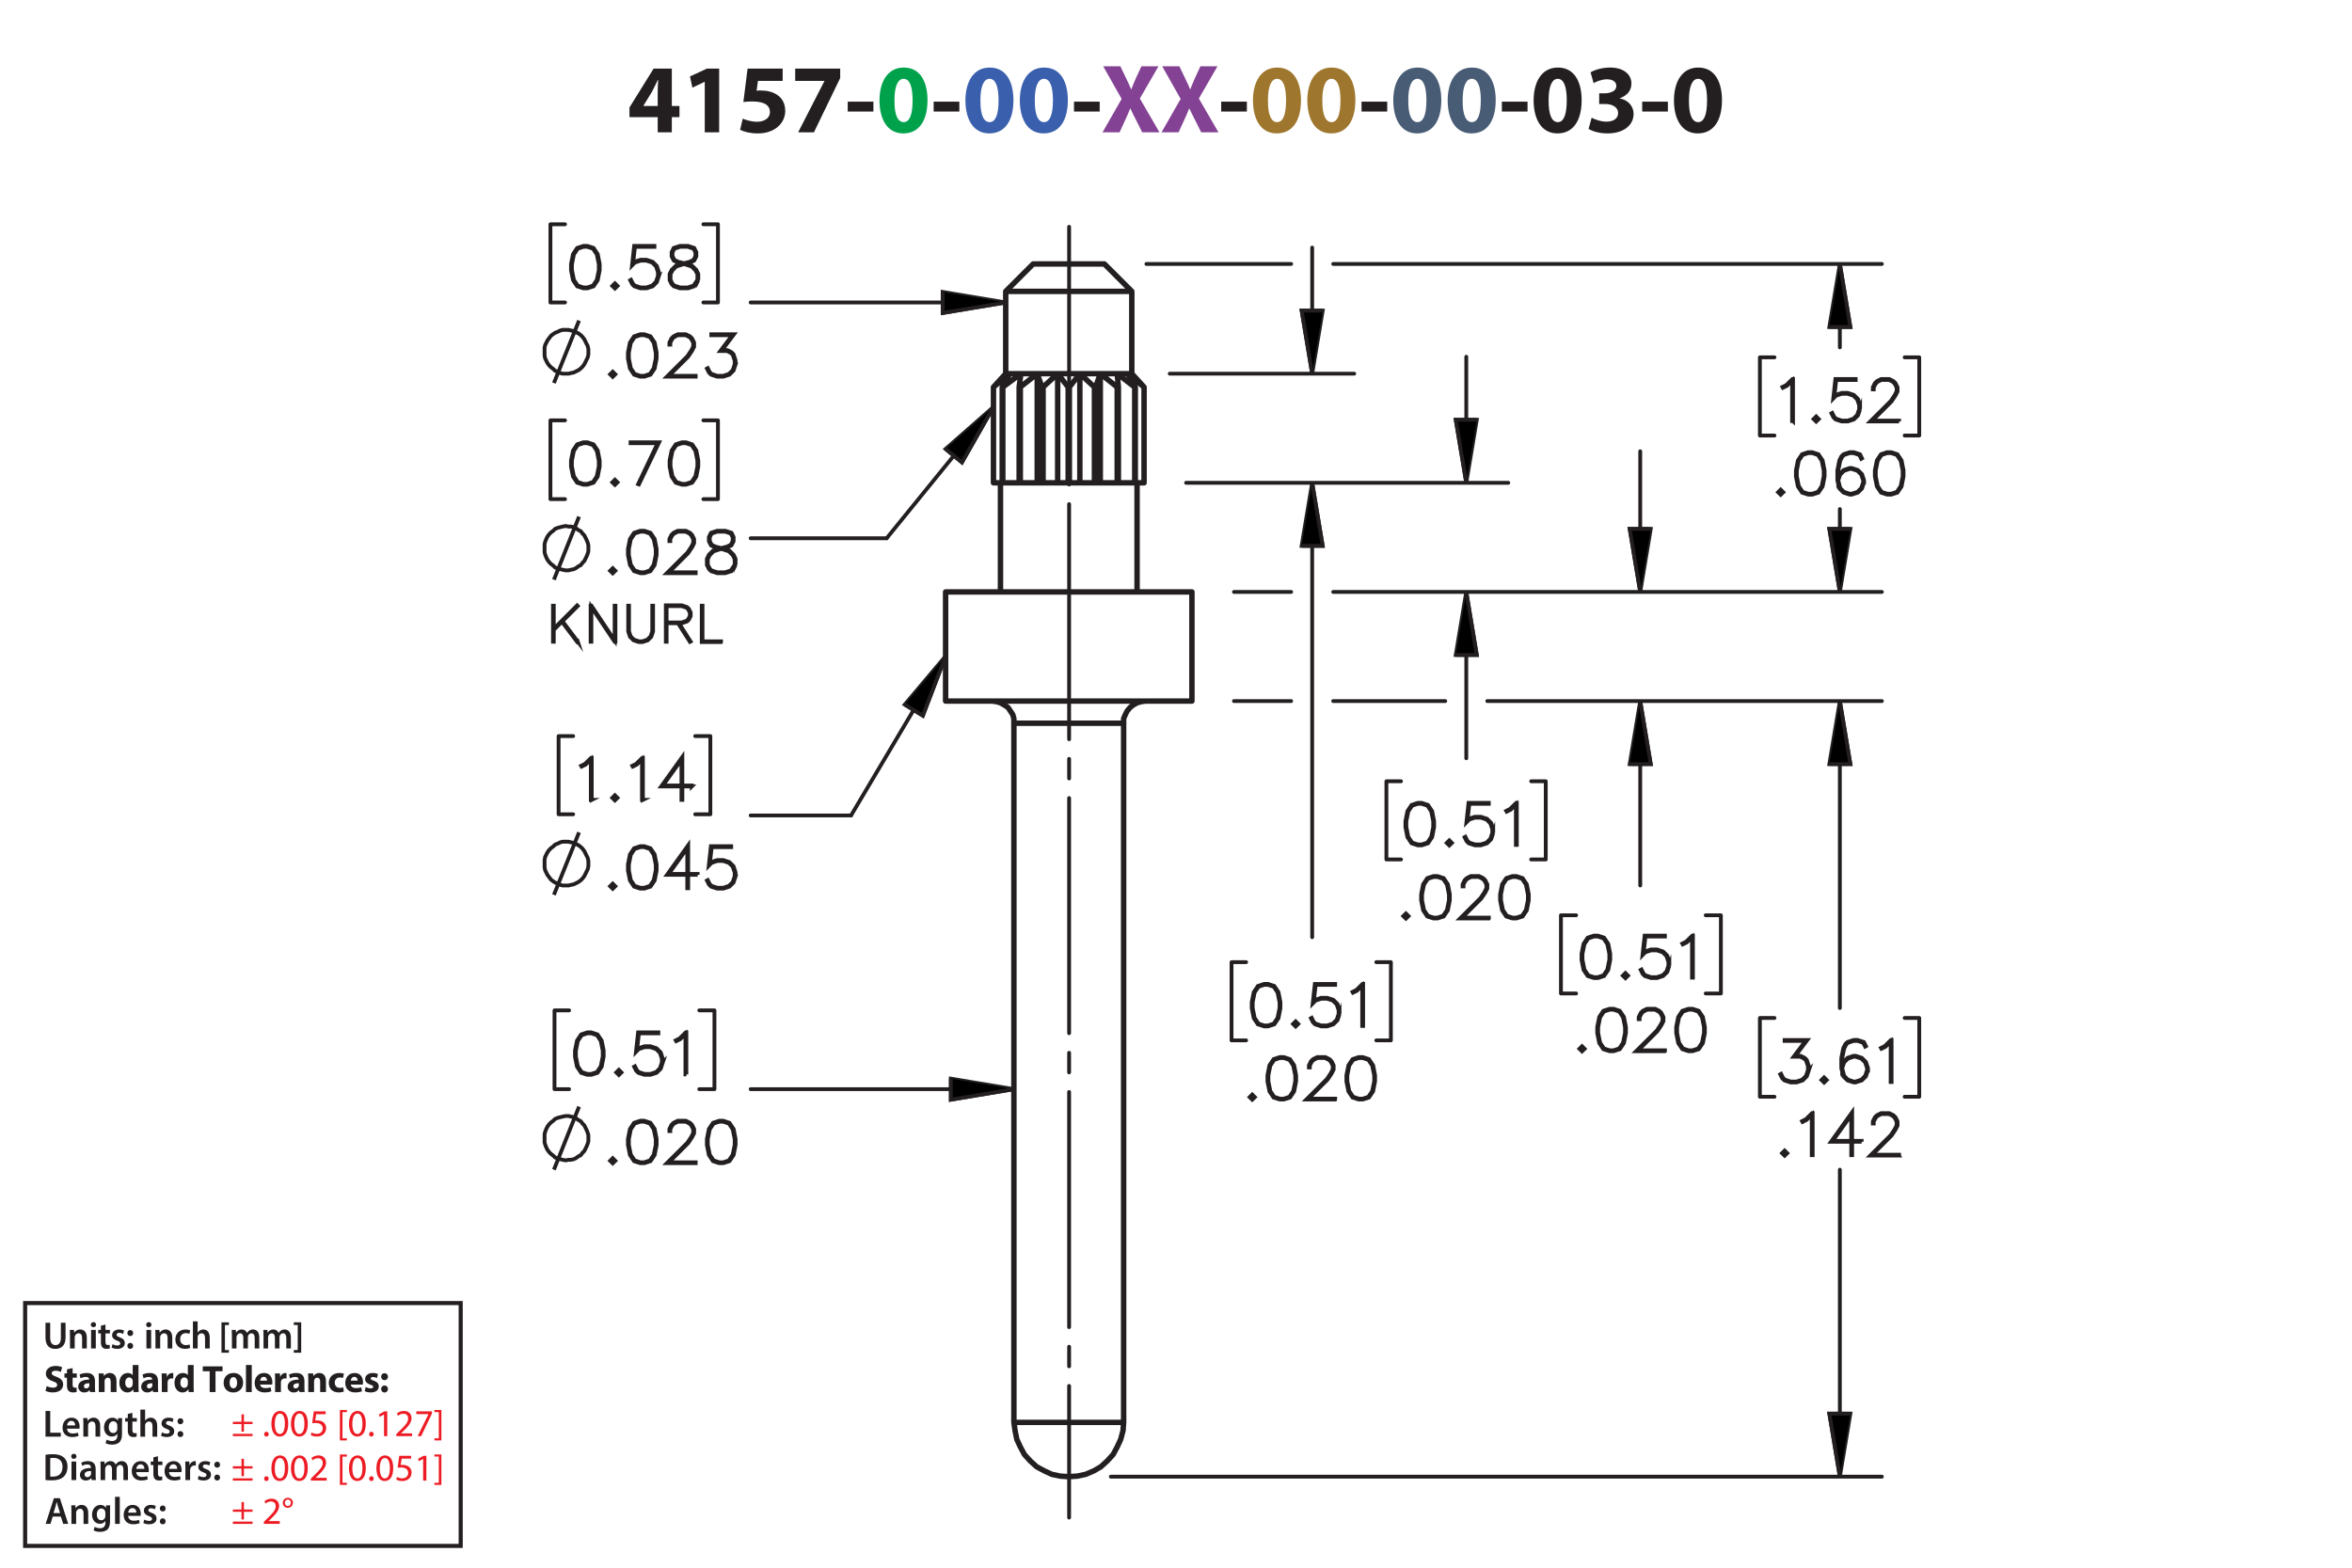 <?xml version="1.0" encoding="UTF-8"?><svg id="Layer_1" xmlns="http://www.w3.org/2000/svg" viewBox="0 0 432 288"><defs><style>.cls-1,.cls-2,.cls-3,.cls-4,.cls-5,.cls-6,.cls-7{stroke:#231f20;}.cls-1,.cls-3,.cls-5,.cls-6,.cls-7{fill:none;}.cls-1,.cls-3,.cls-6{stroke-linecap:round;stroke-linejoin:round;}.cls-8{fill:#485c75;}.cls-8,.cls-9,.cls-10,.cls-11,.cls-12,.cls-13,.cls-14{stroke-width:0px;}.cls-9{fill:#9e762d;}.cls-10{fill:#00a14b;}.cls-11{fill:#834293;}.cls-2,.cls-3,.cls-6,.cls-7{stroke-width:.7px;}.cls-2,.cls-4{fill:#000;}.cls-2,.cls-4,.cls-7{stroke-miterlimit:10;}.cls-4{stroke-width:.7px;}.cls-5{stroke-width:.75px;}.cls-12{fill:#ed1c24;}.cls-13{fill:#3a60ad;}.cls-14{fill:#231f20;}.cls-6{stroke-dasharray:0 0 0 0 43.2 3.6 3.6 3.6;stroke-dashoffset:19.01px;}</style></defs><path class="cls-14" d="M120.804,24.31v-2.791h-5.186v-1.782l4.429-7.13h3.349v6.86h1.404v2.052h-1.404v2.791h-2.593ZM120.804,19.466v-2.593c0-.703.036-1.422.09-2.179h-.072c-.378.756-.684,1.44-1.081,2.179l-1.566,2.557v.036h2.629Z"/><path class="cls-14" d="M129.444,15.037h-.036l-2.233,1.062-.45-2.053,3.097-1.44h2.269v11.704h-2.647v-9.273Z"/><path class="cls-14" d="M143.754,14.857h-4.537l-.252,1.8c.252-.036.468-.036.756-.036,1.117,0,2.251.252,3.079.847.882.594,1.422,1.566,1.422,2.935,0,2.179-1.873,4.106-5.023,4.106-1.422,0-2.611-.324-3.259-.666l.486-2.052c.522.252,1.585.576,2.647.576,1.134,0,2.341-.54,2.341-1.783,0-1.206-.955-1.945-3.295-1.945-.648,0-1.099.036-1.585.108l.774-6.14h6.446v2.251Z"/><path class="cls-14" d="M154.321,12.606v1.728l-4.825,9.975h-2.899l4.826-9.417v-.036h-5.366v-2.251h8.264Z"/><path class="cls-14" d="M160.421,18.674v1.818h-4.717v-1.818h4.717Z"/><path class="cls-10" d="M170.359,18.404c0,3.619-1.458,6.104-4.447,6.104-3.025,0-4.357-2.719-4.375-6.032,0-3.385,1.44-6.067,4.465-6.067,3.133,0,4.357,2.791,4.357,5.996ZM164.291,18.476c-.018,2.683.63,3.961,1.692,3.961s1.639-1.333,1.639-3.997c0-2.593-.558-3.961-1.657-3.961-1.008,0-1.692,1.278-1.674,3.997Z"/><path class="cls-14" d="M176.208,18.674v1.818h-4.718v-1.818h4.718Z"/><path class="cls-13" d="M186.144,18.404c0,3.619-1.458,6.104-4.447,6.104-3.025,0-4.357-2.719-4.375-6.032,0-3.385,1.44-6.067,4.465-6.067,3.133,0,4.357,2.791,4.357,5.996ZM180.077,18.476c-.018,2.683.63,3.961,1.692,3.961s1.639-1.333,1.639-3.997c0-2.593-.558-3.961-1.657-3.961-1.008,0-1.692,1.278-1.674,3.997Z"/><path class="cls-13" d="M196.134,18.404c0,3.619-1.458,6.104-4.447,6.104-3.025,0-4.357-2.719-4.375-6.032,0-3.385,1.44-6.067,4.465-6.067,3.133,0,4.357,2.791,4.357,5.996ZM190.066,18.476c-.018,2.683.63,3.961,1.692,3.961s1.639-1.333,1.639-3.997c0-2.593-.558-3.961-1.657-3.961-1.008,0-1.692,1.278-1.674,3.997Z"/><path class="cls-14" d="M201.983,18.674v1.818h-4.718v-1.818h4.718Z"/><path class="cls-11" d="M209.795,24.31l-1.098-2.197c-.45-.846-.738-1.476-1.081-2.179h-.036c-.252.703-.558,1.333-.936,2.179l-1.008,2.197h-3.133l3.511-6.14-3.385-5.996h3.151l1.062,2.215c.36.738.63,1.333.918,2.017h.036c.288-.774.522-1.315.829-2.017l1.026-2.215h3.133l-3.421,5.924,3.601,6.212h-3.169Z"/><path class="cls-11" d="M220.631,24.31l-1.098-2.197c-.45-.846-.738-1.476-1.081-2.179h-.035c-.253.703-.559,1.333-.936,2.179l-1.008,2.197h-3.133l3.511-6.14-3.385-5.996h3.151l1.062,2.215c.359.738.63,1.333.918,2.017h.036c.288-.774.522-1.315.828-2.017l1.026-2.215h3.133l-3.421,5.924,3.601,6.212h-3.169Z"/><path class="cls-14" d="M229.019,18.674v1.818h-4.718v-1.818h4.718Z"/><path class="cls-9" d="M238.956,18.404c0,3.619-1.459,6.104-4.447,6.104-3.025,0-4.357-2.719-4.376-6.032,0-3.385,1.44-6.067,4.466-6.067,3.133,0,4.357,2.791,4.357,5.996ZM232.888,18.476c-.018,2.683.63,3.961,1.692,3.961s1.639-1.333,1.639-3.997c0-2.593-.558-3.961-1.656-3.961-1.009,0-1.692,1.278-1.675,3.997Z"/><path class="cls-9" d="M248.945,18.404c0,3.619-1.458,6.104-4.447,6.104-3.024,0-4.357-2.719-4.375-6.032,0-3.385,1.44-6.067,4.465-6.067,3.133,0,4.357,2.791,4.357,5.996ZM242.878,18.476c-.019,2.683.63,3.961,1.692,3.961s1.639-1.333,1.639-3.997c0-2.593-.559-3.961-1.657-3.961-1.008,0-1.692,1.278-1.674,3.997Z"/><path class="cls-14" d="M254.794,18.674v1.818h-4.717v-1.818h4.717Z"/><path class="cls-8" d="M264.731,18.404c0,3.619-1.459,6.104-4.447,6.104-3.025,0-4.357-2.719-4.376-6.032,0-3.385,1.44-6.067,4.466-6.067,3.133,0,4.357,2.791,4.357,5.996ZM258.663,18.476c-.018,2.683.63,3.961,1.692,3.961s1.639-1.333,1.639-3.997c0-2.593-.558-3.961-1.656-3.961-1.009,0-1.692,1.278-1.675,3.997Z"/><path class="cls-8" d="M274.722,18.404c0,3.619-1.459,6.104-4.447,6.104-3.025,0-4.357-2.719-4.376-6.032,0-3.385,1.44-6.067,4.466-6.067,3.133,0,4.357,2.791,4.357,5.996ZM268.653,18.476c-.018,2.683.63,3.961,1.692,3.961s1.639-1.333,1.639-3.997c0-2.593-.558-3.961-1.656-3.961-1.009,0-1.692,1.278-1.675,3.997Z"/><path class="cls-14" d="M280.569,18.674v1.818h-4.717v-1.818h4.717Z"/><path class="cls-14" d="M290.507,18.404c0,3.619-1.458,6.104-4.447,6.104-3.024,0-4.357-2.719-4.375-6.032,0-3.385,1.44-6.067,4.465-6.067,3.133,0,4.357,2.791,4.357,5.996ZM284.44,18.476c-.019,2.683.63,3.961,1.692,3.961s1.639-1.333,1.639-3.997c0-2.593-.559-3.961-1.657-3.961-1.008,0-1.692,1.278-1.674,3.997Z"/><path class="cls-14" d="M292.34,21.627c.486.252,1.603.72,2.719.72,1.423,0,2.144-.685,2.144-1.567,0-1.152-1.152-1.674-2.359-1.674h-1.116v-1.962h1.062c.918-.018,2.089-.36,2.089-1.351,0-.702-.576-1.224-1.728-1.224-.955,0-1.963.414-2.449.702l-.558-1.981c.702-.45,2.106-.882,3.619-.882,2.502,0,3.889,1.315,3.889,2.917,0,1.243-.702,2.215-2.143,2.719v.036c1.404.252,2.539,1.315,2.539,2.845,0,2.07-1.819,3.583-4.79,3.583-1.512,0-2.791-.397-3.475-.829l.558-2.052Z"/><path class="cls-14" d="M306.345,18.674v1.818h-4.717v-1.818h4.717Z"/><path class="cls-14" d="M316.282,18.404c0,3.619-1.459,6.104-4.447,6.104-3.024,0-4.357-2.719-4.375-6.032,0-3.385,1.44-6.067,4.465-6.067,3.133,0,4.357,2.791,4.357,5.996ZM310.214,18.476c-.018,2.683.631,3.961,1.693,3.961,1.062,0,1.638-1.333,1.638-3.997,0-2.593-.558-3.961-1.656-3.961-1.008,0-1.692,1.278-1.675,3.997Z"/><path class="cls-14" d="M8.362,259.208h.862v3.999h1.94v.722h-2.802v-4.721Z"/><path class="cls-14" d="M12.311,262.465c.021.616.504.883,1.05.883.399,0,.686-.057.946-.154l.126.596c-.294.118-.701.21-1.191.21-1.106,0-1.758-.68-1.758-1.724,0-.945.574-1.835,1.667-1.835,1.106,0,1.471.911,1.471,1.66,0,.161-.014.287-.028.364h-2.283ZM13.81,261.862c.007-.315-.133-.833-.708-.833-.532,0-.756.483-.791.833h1.498Z"/><path class="cls-14" d="M15.313,261.533c0-.392-.007-.721-.028-1.016h.756l.042.512h.021c.147-.267.518-.589,1.085-.589.595,0,1.211.386,1.211,1.464v2.024h-.861v-1.926c0-.49-.182-.861-.651-.861-.343,0-.581.245-.672.504-.028.077-.035.182-.035.28v2.003h-.868v-2.396Z"/><path class="cls-14" d="M22.434,260.518c-.014.231-.028.512-.028.981v1.934c0,.714-.147,1.226-.504,1.548-.357.315-.848.413-1.317.413-.434,0-.896-.091-1.191-.273l.19-.651c.217.126.581.26.995.26.56,0,.981-.295.981-1.03v-.294h-.014c-.196.301-.546.504-.995.504-.847,0-1.45-.7-1.45-1.666,0-1.121.729-1.801,1.548-1.801.518,0,.827.253.987.532h.014l.035-.455h.75ZM21.544,261.884c0-.077-.007-.161-.028-.231-.091-.315-.336-.553-.701-.553-.483,0-.84.42-.84,1.113,0,.581.294,1.051.834,1.051.322,0,.602-.21.7-.519.021-.091.035-.21.035-.309v-.553Z"/><path class="cls-14" d="M24.316,259.544v.974h.819v.644h-.819v1.506c0,.413.112.631.441.631.147,0,.259-.021.336-.042l.014.658c-.126.049-.35.084-.624.084-.315,0-.581-.105-.742-.28-.182-.196-.266-.505-.266-.953v-1.603h-.49v-.644h.49v-.77l.84-.203Z"/><path class="cls-14" d="M25.786,258.956h.868v2.031h.014c.105-.161.245-.294.427-.393.168-.098.371-.154.588-.154.581,0,1.19.386,1.19,1.478v2.01h-.861v-1.912c0-.497-.182-.868-.658-.868-.336,0-.575.224-.665.483-.028.069-.035.161-.035.259v2.038h-.868v-4.973Z"/><path class="cls-14" d="M29.748,263.138c.196.119.567.245.875.245.378,0,.546-.154.546-.379,0-.231-.14-.35-.56-.497-.665-.231-.945-.596-.939-.994,0-.603.497-1.072,1.289-1.072.378,0,.708.099.903.203l-.168.609c-.147-.084-.42-.195-.721-.195-.308,0-.477.146-.477.356,0,.218.161.322.596.477.616.224.903.539.91,1.044,0,.616-.483,1.065-1.387,1.065-.413,0-.784-.099-1.037-.238l.169-.623Z"/><path class="cls-14" d="M32.603,261.1c0-.322.224-.554.532-.554.315,0,.525.231.532.554,0,.315-.21.546-.532.546-.315,0-.532-.231-.532-.546ZM32.603,263.459c0-.321.224-.553.532-.553.315,0,.525.224.532.553,0,.309-.21.547-.532.547-.315,0-.532-.238-.532-.547Z"/><path class="cls-14" d="M8.362,267.253c.378-.064.862-.099,1.373-.099.882,0,1.492.183,1.926.547.456.371.735.932.735,1.736,0,.841-.287,1.471-.735,1.877-.469.428-1.218.644-2.136.644-.504,0-.882-.027-1.163-.062v-4.644ZM9.224,271.252c.119.021.301.021.476.021,1.121.008,1.786-.609,1.786-1.807.007-1.044-.595-1.639-1.674-1.639-.273,0-.469.021-.588.049v3.376Z"/><path class="cls-14" d="M14.047,267.547c0,.259-.19.462-.49.462-.287,0-.477-.203-.477-.462,0-.267.196-.47.483-.47.294,0,.476.203.483.47ZM13.129,271.91v-3.411h.868v3.411h-.868Z"/><path class="cls-14" d="M16.84,271.91l-.056-.378h-.021c-.21.266-.567.455-1.008.455-.686,0-1.072-.497-1.072-1.016,0-.861.763-1.296,2.024-1.289v-.056c0-.225-.091-.596-.693-.596-.336,0-.686.105-.917.253l-.168-.56c.252-.154.693-.302,1.233-.302,1.092,0,1.408.693,1.408,1.437v1.232c0,.308.014.609.049.819h-.777ZM16.728,270.243c-.609-.014-1.19.119-1.19.638,0,.336.217.49.49.49.343,0,.595-.225.672-.47.021-.062.028-.133.028-.189v-.47Z"/><path class="cls-14" d="M18.477,269.515c0-.392-.007-.721-.028-1.016h.743l.035.505h.021c.169-.267.477-.582,1.051-.582.448,0,.798.253.945.631h.014c.119-.19.259-.329.42-.428.189-.133.406-.203.686-.203.567,0,1.142.386,1.142,1.478v2.01h-.841v-1.884c0-.567-.196-.903-.609-.903-.294,0-.511.21-.602.455-.021.084-.042.189-.042.287v2.045h-.841v-1.975c0-.477-.189-.812-.588-.812-.322,0-.54.252-.617.49-.035.084-.049.182-.049.279v2.018h-.84v-2.396Z"/><path class="cls-14" d="M25.023,270.446c.021.616.504.883,1.05.883.399,0,.686-.057.946-.154l.126.596c-.294.118-.701.21-1.191.21-1.106,0-1.758-.68-1.758-1.724,0-.945.574-1.835,1.667-1.835,1.106,0,1.471.911,1.471,1.66,0,.161-.014.287-.028.364h-2.283ZM26.521,269.844c.007-.315-.133-.833-.708-.833-.532,0-.756.483-.791.833h1.498Z"/><path class="cls-14" d="M29.013,267.525v.974h.819v.644h-.819v1.506c0,.413.112.631.441.631.147,0,.259-.021.336-.042l.014.658c-.126.049-.35.084-.624.084-.315,0-.581-.105-.742-.28-.182-.196-.266-.505-.266-.953v-1.603h-.49v-.644h.49v-.77l.84-.203Z"/><path class="cls-14" d="M31.05,270.446c.021.616.504.883,1.05.883.399,0,.686-.057.946-.154l.126.596c-.294.118-.701.21-1.191.21-1.106,0-1.758-.68-1.758-1.724,0-.945.574-1.835,1.667-1.835,1.106,0,1.471.911,1.471,1.66,0,.161-.014.287-.028.364h-2.283ZM32.548,269.844c.007-.315-.133-.833-.708-.833-.532,0-.756.483-.791.833h1.498Z"/><path class="cls-14" d="M34.052,269.599c0-.462-.007-.791-.028-1.1h.75l.028.651h.028c.168-.483.567-.729.932-.729.084,0,.133.008.203.021v.812c-.07-.014-.147-.028-.252-.028-.413,0-.693.267-.77.651-.014.077-.028.168-.028.267v1.765h-.861v-2.312Z"/><path class="cls-14" d="M36.502,271.119c.196.119.567.245.875.245.378,0,.546-.154.546-.379,0-.231-.14-.35-.56-.497-.665-.231-.945-.596-.939-.994,0-.603.497-1.072,1.289-1.072.378,0,.708.099.903.203l-.168.609c-.147-.084-.42-.195-.721-.195-.308,0-.477.146-.477.356,0,.218.161.322.596.477.616.224.903.539.91,1.044,0,.616-.483,1.065-1.387,1.065-.413,0-.784-.099-1.037-.238l.169-.623Z"/><path class="cls-14" d="M39.358,269.081c0-.322.224-.554.532-.554.315,0,.525.231.532.554,0,.315-.21.546-.532.546-.315,0-.532-.231-.532-.546ZM39.358,271.44c0-.321.224-.553.532-.553.315,0,.525.224.532.553,0,.309-.21.547-.532.547-.315,0-.532-.238-.532-.547Z"/><path class="cls-14" d="M8.573,254.635c.288.147.729.294,1.184.294.49,0,.749-.203.749-.511,0-.295-.224-.463-.791-.666-.784-.273-1.295-.707-1.295-1.394,0-.806.672-1.422,1.786-1.422.532,0,.924.112,1.205.238l-.238.861c-.189-.091-.525-.224-.988-.224-.462,0-.686.21-.686.455,0,.301.266.435.875.665.834.309,1.226.742,1.226,1.408,0,.791-.609,1.464-1.905,1.464-.539,0-1.071-.141-1.337-.287l.217-.883Z"/><path class="cls-14" d="M13.341,251.329v.981h.764v.784h-.764v1.24c0,.413.098.602.42.602.133,0,.238-.014.315-.027l.007.805c-.14.057-.392.092-.693.092-.343,0-.63-.119-.798-.294-.196-.203-.294-.533-.294-1.016v-1.401h-.455v-.784h.455v-.742l1.044-.238Z"/><path class="cls-14" d="M16.534,255.734l-.064-.343h-.021c-.224.273-.574.42-.981.42-.693,0-1.106-.504-1.106-1.051,0-.89.798-1.316,2.01-1.31v-.049c0-.183-.098-.441-.624-.441-.35,0-.721.119-.945.259l-.196-.686c.238-.133.708-.301,1.331-.301,1.142,0,1.506.673,1.506,1.478v1.191c0,.329.014.644.049.833h-.96ZM16.407,254.116c-.56-.007-.994.126-.994.54,0,.273.182.405.42.405.266,0,.483-.175.553-.392.014-.056.021-.119.021-.183v-.371Z"/><path class="cls-14" d="M18.149,253.402c0-.428-.014-.792-.028-1.093h.924l.049.469h.021c.14-.217.49-.546,1.058-.546.701,0,1.226.462,1.226,1.471v2.031h-1.065v-1.898c0-.44-.154-.742-.539-.742-.294,0-.469.203-.54.399-.028.064-.042.168-.042.267v1.975h-1.065v-2.332Z"/><path class="cls-14" d="M25.438,250.762v3.95c0,.385.014.791.028,1.022h-.945l-.049-.504h-.014c-.217.385-.63.581-1.072.581-.812,0-1.464-.693-1.464-1.758-.007-1.156.714-1.821,1.534-1.821.42,0,.749.147.903.386h.014v-1.856h1.065ZM24.373,253.76c0-.057-.007-.134-.014-.19-.063-.287-.294-.525-.624-.525-.483,0-.735.435-.735.974,0,.581.287.945.729.945.308,0,.553-.21.616-.511.021-.077.028-.154.028-.245v-.448Z"/><path class="cls-14" d="M28.105,255.734l-.064-.343h-.021c-.224.273-.574.42-.981.42-.693,0-1.106-.504-1.106-1.051,0-.89.798-1.316,2.01-1.31v-.049c0-.183-.098-.441-.624-.441-.35,0-.721.119-.945.259l-.196-.686c.238-.133.708-.301,1.331-.301,1.142,0,1.506.673,1.506,1.478v1.191c0,.329.014.644.049.833h-.96ZM27.978,254.116c-.56-.007-.994.126-.994.54,0,.273.182.405.42.405.266,0,.483-.175.553-.392.014-.056.021-.119.021-.183v-.371Z"/><path class="cls-14" d="M29.72,253.438c0-.505-.014-.834-.028-1.128h.917l.035.63h.028c.175-.497.595-.707.924-.707.098,0,.147,0,.224.014v1.002c-.077-.014-.168-.028-.287-.028-.392,0-.658.21-.729.54-.014.069-.021.153-.021.237v1.737h-1.065v-2.297Z"/><path class="cls-14" d="M35.567,250.762v3.95c0,.385.014.791.028,1.022h-.945l-.049-.504h-.014c-.217.385-.63.581-1.072.581-.812,0-1.464-.693-1.464-1.758-.007-1.156.714-1.821,1.534-1.821.42,0,.749.147.903.386h.014v-1.856h1.065ZM34.502,253.76c0-.057-.007-.134-.014-.19-.063-.287-.294-.525-.624-.525-.483,0-.735.435-.735.974,0,.581.287.945.729.945.308,0,.553-.21.616-.511.021-.077.028-.154.028-.245v-.448Z"/><path class="cls-14" d="M38.512,251.91h-1.268v-.896h3.628v.896h-1.289v3.824h-1.072v-3.824Z"/><path class="cls-14" d="M44.653,253.983c0,1.254-.89,1.828-1.807,1.828-1.002,0-1.772-.658-1.772-1.765,0-1.107.729-1.815,1.828-1.815,1.051,0,1.751.722,1.751,1.751ZM42.173,254.019c0,.588.245,1.029.701,1.029.413,0,.679-.413.679-1.029,0-.512-.196-1.029-.679-1.029-.511,0-.701.525-.701,1.029Z"/><path class="cls-14" d="M45.176,250.762h1.065v4.973h-1.065v-4.973Z"/><path class="cls-14" d="M47.787,254.361c.035.441.469.651.967.651.364,0,.658-.049.945-.14l.14.722c-.35.14-.777.21-1.24.21-1.163,0-1.828-.673-1.828-1.744,0-.868.54-1.828,1.73-1.828,1.107,0,1.527.861,1.527,1.709,0,.182-.021.343-.035.42h-2.206ZM49.041,253.633c0-.259-.112-.693-.603-.693-.448,0-.63.406-.658.693h1.261Z"/><path class="cls-14" d="M50.531,253.438c0-.505-.014-.834-.028-1.128h.917l.035.63h.028c.175-.497.595-.707.924-.707.098,0,.147,0,.224.014v1.002c-.077-.014-.168-.028-.287-.028-.392,0-.658.21-.729.54-.014.069-.021.153-.021.237v1.737h-1.065v-2.297Z"/><path class="cls-14" d="M55.005,255.734l-.064-.343h-.021c-.224.273-.574.42-.981.42-.693,0-1.106-.504-1.106-1.051,0-.89.798-1.316,2.01-1.31v-.049c0-.183-.098-.441-.624-.441-.35,0-.721.119-.945.259l-.196-.686c.238-.133.708-.301,1.331-.301,1.142,0,1.506.673,1.506,1.478v1.191c0,.329.014.644.049.833h-.96ZM54.878,254.116c-.56-.007-.994.126-.994.54,0,.273.182.405.42.405.266,0,.483-.175.553-.392.014-.056.021-.119.021-.183v-.371Z"/><path class="cls-14" d="M56.621,253.402c0-.428-.014-.792-.028-1.093h.924l.049.469h.021c.14-.217.49-.546,1.058-.546.701,0,1.226.462,1.226,1.471v2.031h-1.065v-1.898c0-.44-.154-.742-.539-.742-.294,0-.469.203-.54.399-.028.064-.042.168-.042.267v1.975h-1.065v-2.332Z"/><path class="cls-14" d="M63.16,255.65c-.189.084-.546.154-.953.154-1.106,0-1.814-.673-1.814-1.751,0-1.002.686-1.821,1.961-1.821.28,0,.588.049.812.133l-.168.792c-.126-.057-.315-.105-.595-.105-.56,0-.924.399-.917.96,0,.63.42.959.939.959.252,0,.448-.042.609-.104l.126.784Z"/><path class="cls-14" d="M64.433,254.361c.035.441.469.651.967.651.364,0,.658-.049.945-.14l.14.722c-.35.14-.777.21-1.24.21-1.163,0-1.828-.673-1.828-1.744,0-.868.54-1.828,1.73-1.828,1.107,0,1.527.861,1.527,1.709,0,.182-.021.343-.035.42h-2.206ZM65.687,253.633c0-.259-.112-.693-.603-.693-.448,0-.63.406-.658.693h1.261Z"/><path class="cls-14" d="M67.17,254.803c.196.119.602.259.917.259.322,0,.455-.111.455-.287,0-.175-.105-.259-.504-.392-.707-.238-.981-.623-.974-1.029,0-.638.546-1.121,1.394-1.121.399,0,.756.091.966.196l-.189.735c-.154-.084-.448-.196-.742-.196-.259,0-.406.105-.406.28,0,.161.133.245.553.393.651.224.924.553.932,1.058,0,.637-.504,1.106-1.485,1.106-.448,0-.848-.099-1.107-.238l.19-.764Z"/><path class="cls-14" d="M70.004,252.912c0-.379.259-.644.63-.644s.616.259.624.644c0,.364-.252.637-.63.637-.364,0-.624-.273-.624-.637ZM70.004,255.174c0-.371.259-.644.63-.644s.616.267.624.644c0,.364-.252.638-.63.638-.364,0-.624-.273-.624-.638Z"/><path class="cls-12" d="M44.805,259.828v1.365h1.583v.421h-1.583v1.4h-.448v-1.4h-1.583v-.421h1.583v-1.365h.448ZM46.388,263.414v.42h-3.614v-.42h3.614Z"/><path class="cls-12" d="M48.514,263.47c0-.259.175-.441.42-.441.246,0,.414.183.414.441,0,.252-.161.441-.42.441-.245,0-.413-.19-.413-.441Z"/><path class="cls-12" d="M52.94,261.509c0,1.548-.574,2.402-1.583,2.402-.889,0-1.492-.834-1.506-2.34,0-1.526.659-2.367,1.583-2.367.96,0,1.506.855,1.506,2.305ZM50.468,261.579c0,1.184.364,1.855.924,1.855.63,0,.932-.735.932-1.897,0-1.121-.287-1.856-.925-1.856-.539,0-.931.658-.931,1.898Z"/><path class="cls-12" d="M56.531,261.509c0,1.548-.574,2.402-1.583,2.402-.889,0-1.492-.834-1.506-2.34,0-1.526.659-2.367,1.583-2.367.96,0,1.506.855,1.506,2.305ZM54.059,261.579c0,1.184.364,1.855.924,1.855.63,0,.932-.735.932-1.897,0-1.121-.287-1.856-.925-1.856-.539,0-.931.658-.931,1.898Z"/><path class="cls-12" d="M59.813,259.8h-1.737l-.175,1.17c.105-.015.203-.028.371-.028.35,0,.701.077.981.245.357.203.651.596.651,1.17,0,.89-.707,1.555-1.695,1.555-.497,0-.917-.141-1.135-.28l.154-.469c.189.111.56.252.974.252.581,0,1.079-.379,1.079-.988-.007-.588-.399-1.008-1.31-1.008-.259,0-.462.027-.63.049l.294-2.186h2.178v.519Z"/><path class="cls-12" d="M62.43,264.618v-5.582h1.282v.386h-.805v4.811h.805v.385h-1.282Z"/><path class="cls-12" d="M67.185,261.509c0,1.548-.574,2.402-1.583,2.402-.889,0-1.492-.834-1.506-2.34,0-1.526.659-2.367,1.583-2.367.96,0,1.506.855,1.506,2.305ZM64.712,261.579c0,1.184.364,1.855.924,1.855.63,0,.932-.735.932-1.897,0-1.121-.287-1.856-.925-1.856-.539,0-.931.658-.931,1.898Z"/><path class="cls-12" d="M67.799,263.47c0-.259.175-.441.42-.441.245,0,.413.183.413.441,0,.252-.161.441-.42.441-.245,0-.413-.19-.413-.441Z"/><path class="cls-12" d="M70.536,259.856h-.014l-.791.428-.119-.47.995-.532h.525v4.553h-.595v-3.978Z"/><path class="cls-12" d="M72.789,263.834v-.378l.483-.47c1.163-1.106,1.688-1.694,1.695-2.381,0-.463-.224-.89-.903-.89-.413,0-.756.21-.966.385l-.196-.434c.315-.267.763-.463,1.289-.463.981,0,1.394.673,1.394,1.324,0,.841-.609,1.52-1.569,2.444l-.364.336v.014h2.045v.512h-2.907Z"/><path class="cls-12" d="M79.336,259.281v.406l-1.982,4.146h-.637l1.975-4.027v-.014h-2.227v-.512h2.872Z"/><path class="cls-12" d="M81.07,259.029v5.589h-1.281v-.385h.805v-4.818h-.805v-.386h1.281Z"/><path class="cls-12" d="M44.805,267.998v1.365h1.583v.421h-1.583v1.4h-.448v-1.4h-1.583v-.421h1.583v-1.365h.448ZM46.388,271.584v.42h-3.614v-.42h3.614Z"/><path class="cls-12" d="M48.514,271.64c0-.259.175-.441.42-.441.246,0,.414.183.414.441,0,.252-.161.441-.42.441-.245,0-.413-.19-.413-.441Z"/><path class="cls-12" d="M52.94,269.679c0,1.548-.574,2.402-1.583,2.402-.889,0-1.492-.834-1.506-2.34,0-1.526.659-2.367,1.583-2.367.96,0,1.506.855,1.506,2.305ZM50.468,269.749c0,1.184.364,1.855.924,1.855.63,0,.932-.735.932-1.897,0-1.121-.287-1.856-.925-1.856-.539,0-.931.658-.931,1.898Z"/><path class="cls-12" d="M56.531,269.679c0,1.548-.574,2.402-1.583,2.402-.889,0-1.492-.834-1.506-2.34,0-1.526.659-2.367,1.583-2.367.96,0,1.506.855,1.506,2.305ZM54.059,269.749c0,1.184.364,1.855.924,1.855.63,0,.932-.735.932-1.897,0-1.121-.287-1.856-.925-1.856-.539,0-.931.658-.931,1.898Z"/><path class="cls-12" d="M57.096,272.004v-.378l.483-.47c1.163-1.106,1.688-1.694,1.695-2.381,0-.463-.224-.89-.903-.89-.413,0-.756.21-.966.385l-.196-.434c.315-.267.763-.463,1.289-.463.981,0,1.394.673,1.394,1.324,0,.841-.609,1.52-1.569,2.444l-.364.336v.014h2.045v.512h-2.907Z"/><path class="cls-12" d="M62.43,272.788v-5.582h1.282v.386h-.805v4.811h.805v.385h-1.282Z"/><path class="cls-12" d="M67.185,269.679c0,1.548-.574,2.402-1.583,2.402-.889,0-1.492-.834-1.506-2.34,0-1.526.659-2.367,1.583-2.367.96,0,1.506.855,1.506,2.305ZM64.712,269.749c0,1.184.364,1.855.924,1.855.63,0,.932-.735.932-1.897,0-1.121-.287-1.856-.925-1.856-.539,0-.931.658-.931,1.898Z"/><path class="cls-12" d="M67.799,271.64c0-.259.175-.441.42-.441.245,0,.413.183.413.441,0,.252-.161.441-.42.441-.245,0-.413-.19-.413-.441Z"/><path class="cls-12" d="M72.224,269.679c0,1.548-.574,2.402-1.583,2.402-.889,0-1.492-.834-1.506-2.34,0-1.526.659-2.367,1.583-2.367.96,0,1.506.855,1.506,2.305ZM69.752,269.749c0,1.184.364,1.855.924,1.855.63,0,.932-.735.932-1.897,0-1.121-.287-1.856-.925-1.856-.539,0-.931.658-.931,1.898Z"/><path class="cls-12" d="M75.507,267.97h-1.737l-.175,1.17c.105-.015.203-.028.371-.028.35,0,.701.077.981.245.357.203.651.596.651,1.17,0,.89-.707,1.555-1.695,1.555-.497,0-.917-.141-1.135-.28l.154-.469c.189.111.56.252.974.252.581,0,1.079-.379,1.079-.988-.007-.588-.399-1.008-1.31-1.008-.259,0-.462.027-.63.049l.294-2.186h2.178v.519Z"/><path class="cls-12" d="M77.718,268.025h-.014l-.791.428-.119-.47.995-.532h.525v4.553h-.595v-3.978Z"/><path class="cls-12" d="M81.07,267.199v5.589h-1.281v-.385h.805v-4.818h-.805v-.386h1.281Z"/><path class="cls-14" d="M9.681,278.615l-.406,1.338h-.89l1.513-4.721h1.1l1.534,4.721h-.925l-.427-1.338h-1.498ZM11.033,277.964l-.371-1.162c-.091-.287-.168-.609-.238-.883h-.014c-.07.273-.14.603-.224.883l-.364,1.162h1.211Z"/><path class="cls-14" d="M13.118,277.558c0-.392-.007-.721-.028-1.016h.756l.043.512h.021c.147-.267.518-.589,1.085-.589.595,0,1.211.386,1.211,1.464v2.024h-.861v-1.926c0-.49-.182-.861-.651-.861-.343,0-.582.245-.672.504-.028.077-.035.182-.035.28v2.003h-.868v-2.396Z"/><path class="cls-14" d="M20.238,276.542c-.014.231-.028.512-.028.981v1.934c0,.714-.147,1.226-.504,1.548-.357.315-.848.413-1.317.413-.434,0-.896-.091-1.191-.273l.19-.651c.217.126.581.26.995.26.56,0,.981-.295.981-1.03v-.294h-.014c-.196.301-.546.504-.995.504-.847,0-1.45-.7-1.45-1.666,0-1.121.729-1.801,1.548-1.801.518,0,.827.253.987.532h.014l.035-.455h.75ZM19.349,277.908c0-.077-.007-.161-.028-.231-.091-.315-.336-.553-.701-.553-.483,0-.84.42-.84,1.113,0,.581.294,1.051.834,1.051.322,0,.602-.21.7-.519.021-.091.035-.21.035-.309v-.553Z"/><path class="cls-14" d="M21.133,274.981h.868v4.973h-.868v-4.973Z"/><path class="cls-14" d="M23.541,278.489c.021.616.504.883,1.05.883.399,0,.686-.057.946-.154l.126.596c-.294.118-.701.21-1.191.21-1.106,0-1.758-.68-1.758-1.724,0-.945.574-1.835,1.667-1.835,1.106,0,1.471.911,1.471,1.66,0,.161-.014.287-.028.364h-2.283ZM25.04,277.887c.007-.315-.133-.833-.708-.833-.532,0-.756.483-.791.833h1.498Z"/><path class="cls-14" d="M26.502,279.162c.196.119.567.245.875.245.378,0,.546-.154.546-.379,0-.231-.14-.35-.56-.497-.665-.231-.945-.596-.939-.994,0-.603.497-1.072,1.289-1.072.378,0,.708.099.903.203l-.168.609c-.147-.084-.42-.195-.721-.195-.308,0-.477.146-.477.356,0,.218.161.322.596.477.616.224.903.539.91,1.044,0,.616-.483,1.065-1.387,1.065-.413,0-.784-.099-1.037-.238l.169-.623Z"/><path class="cls-14" d="M29.357,277.124c0-.322.224-.554.532-.554.315,0,.525.231.532.554,0,.315-.21.546-.532.546-.315,0-.532-.231-.532-.546ZM29.357,279.483c0-.321.224-.553.532-.553.315,0,.525.224.532.553,0,.309-.21.547-.532.547-.315,0-.532-.238-.532-.547Z"/><path class="cls-12" d="M44.805,275.947v1.365h1.583v.421h-1.583v1.4h-.448v-1.4h-1.583v-.421h1.583v-1.365h.448ZM46.388,279.533v.42h-3.614v-.42h3.614Z"/><path class="cls-12" d="M48.465,279.953v-.378l.483-.47c1.163-1.106,1.688-1.694,1.695-2.381,0-.463-.224-.89-.903-.89-.413,0-.756.21-.966.385l-.196-.434c.315-.267.763-.463,1.289-.463.981,0,1.394.673,1.394,1.324,0,.841-.609,1.52-1.569,2.444l-.364.336v.014h2.045v.512h-2.907Z"/><path class="cls-12" d="M53.8,276.066c0,.567-.455.939-.939.939-.546,0-.917-.413-.917-.904-.007-.539.413-.945.932-.945.574,0,.924.435.924.911ZM52.322,276.101c0,.322.238.575.546.575.315,0,.553-.26.553-.603,0-.26-.154-.589-.553-.589-.364,0-.546.315-.546.616Z"/><rect class="cls-5" x="4.617" y="239.387" width="80" height="44.612"/><path class="cls-14" d="M9.217,243.005v2.753c0,.924.385,1.352.967,1.352.623,0,.995-.428.995-1.352v-2.753h.861v2.696c0,1.457-.75,2.102-1.884,2.102-1.092,0-1.8-.609-1.8-2.094v-2.704h.861Z"/><path class="cls-14" d="M12.856,245.33c0-.392-.007-.721-.028-1.016h.756l.042.512h.021c.147-.267.518-.589,1.085-.589.595,0,1.211.386,1.211,1.464v2.024h-.861v-1.926c0-.49-.182-.861-.651-.861-.343,0-.581.245-.672.504-.028.077-.035.182-.035.28v2.003h-.868v-2.396Z"/><path class="cls-14" d="M17.645,243.362c0,.259-.19.462-.49.462-.287,0-.477-.203-.477-.462,0-.267.196-.47.483-.47.294,0,.476.203.483.47ZM16.727,247.726v-3.411h.868v3.411h-.868Z"/><path class="cls-14" d="M19.373,243.341v.974h.819v.644h-.819v1.506c0,.413.112.631.441.631.147,0,.259-.021.336-.043l.014.659c-.126.049-.35.084-.624.084-.315,0-.581-.105-.742-.28-.182-.196-.266-.505-.266-.953v-1.603h-.49v-.644h.49v-.77l.84-.203Z"/><path class="cls-14" d="M20.669,246.935c.196.118.567.245.875.245.378,0,.546-.154.546-.379,0-.231-.14-.35-.56-.497-.665-.231-.945-.595-.939-.994,0-.603.497-1.072,1.289-1.072.378,0,.708.099.903.203l-.168.609c-.147-.084-.42-.195-.721-.195-.308,0-.477.146-.477.356,0,.218.161.322.596.477.616.224.903.539.91,1.044,0,.616-.483,1.065-1.387,1.065-.413,0-.784-.099-1.037-.238l.169-.623Z"/><path class="cls-14" d="M23.392,244.897c0-.322.224-.554.532-.554.315,0,.525.231.532.554,0,.315-.21.546-.532.546-.315,0-.532-.231-.532-.546ZM23.392,247.256c0-.321.224-.553.532-.553.315,0,.525.224.532.553,0,.309-.21.547-.532.547-.315,0-.532-.238-.532-.547Z"/><path class="cls-14" d="M27.812,243.362c0,.259-.19.462-.49.462-.287,0-.477-.203-.477-.462,0-.267.196-.47.483-.47.294,0,.476.203.483.47ZM26.895,247.726v-3.411h.868v3.411h-.868Z"/><path class="cls-14" d="M28.554,245.33c0-.392-.007-.721-.028-1.016h.756l.043.512h.021c.147-.267.518-.589,1.085-.589.595,0,1.211.386,1.211,1.464v2.024h-.861v-1.926c0-.49-.182-.861-.651-.861-.343,0-.582.245-.672.504-.028.077-.035.182-.035.28v2.003h-.868v-2.396Z"/><path class="cls-14" d="M34.933,247.62c-.182.084-.54.176-.967.176-1.065,0-1.758-.68-1.758-1.737,0-1.022.7-1.821,1.898-1.821.315,0,.637.07.834.161l-.154.644c-.14-.062-.343-.133-.651-.133-.659,0-1.051.483-1.044,1.106,0,.7.456,1.1,1.044,1.1.301,0,.511-.064.679-.133l.119.637Z"/><path class="cls-14" d="M35.435,242.753h.868v2.031h.014c.105-.161.245-.294.427-.393.168-.098.371-.154.588-.154.581,0,1.19.386,1.19,1.478v2.01h-.861v-1.912c0-.497-.182-.868-.658-.868-.336,0-.575.224-.665.483-.028.069-.035.161-.035.259v2.038h-.868v-4.973Z"/><path class="cls-14" d="M40.678,248.51v-5.582h1.366v.497h-.728v4.595h.728v.49h-1.366Z"/><path class="cls-14" d="M42.596,245.33c0-.392-.007-.721-.028-1.016h.743l.035.505h.021c.169-.267.477-.582,1.051-.582.448,0,.798.253.945.631h.014c.119-.19.259-.329.42-.428.189-.133.406-.203.686-.203.567,0,1.142.386,1.142,1.478v2.01h-.841v-1.884c0-.567-.196-.903-.609-.903-.294,0-.511.21-.602.455-.021.084-.042.189-.042.287v2.045h-.841v-1.975c0-.477-.189-.812-.588-.812-.322,0-.54.252-.617.49-.035.084-.049.182-.049.28v2.017h-.84v-2.396Z"/><path class="cls-14" d="M48.399,245.33c0-.392-.007-.721-.028-1.016h.743l.035.505h.021c.168-.267.476-.582,1.05-.582.448,0,.798.253.945.631h.014c.119-.19.259-.329.42-.428.189-.133.406-.203.686-.203.567,0,1.142.386,1.142,1.478v2.01h-.84v-1.884c0-.567-.196-.903-.609-.903-.294,0-.511.21-.602.455-.021.084-.042.189-.042.287v2.045h-.841v-1.975c0-.477-.189-.812-.588-.812-.322,0-.54.252-.617.49-.035.084-.049.182-.049.28v2.017h-.84v-2.396Z"/><path class="cls-14" d="M55.322,242.921v5.589h-1.359v-.497h.721v-4.595h-.721v-.497h1.359Z"/><path class="cls-4" d="M295.753,176.34l-.36,1.836-.763,1.132-1.133.364h-.752l-1.134-.364-.757-1.132-.366-1.836v-1.115l.366-1.836.757-1.131,1.134-.375h.752l1.133.375.763,1.131.36,1.836v1.115ZM295.591,176.315v-1.065l-.366-1.801-.696-1.05-1.052-.35h-.706l-1.053.35-.701,1.05-.36,1.801v1.065l.36,1.801.701,1.051,1.053.35h.706l1.052-.35.696-1.051.366-1.801Z"/><path class="cls-4" d="M299.026,179.236l-.477.467-.478-.467.478-.477.477.477ZM298.798,179.236l-.249-.248-.25.248.25.248.249-.248Z"/><path class="cls-4" d="M306.608,177.431l-.371,1.121-.762.756-1.123.364h-1.113l-1.123-.364-.397-.386-.366-.735.147-.081.361.715.335.346,1.062.35h1.072l1.062-.35.696-.701.355-1.06v-.704l-.355-1.06-.696-.695-1.062-.354h-1.072l-1.062.354-.508.522.391-3.585h3.721v.167h-3.573l-.33,2.956.219-.207,1.123-.371h1.113l1.123.371.762.76.371,1.121v.751Z"/><path class="cls-4" d="M310.943,179.602h-.167v-7.44l-.956.969-.742.36-.081-.143.717-.365,1.113-1.1h.116v7.719Z"/><path class="cls-4" d="M291.053,192.677l-.478.467-.477-.467.477-.477.478.477ZM290.823,192.677l-.249-.249-.249.249.249.249.249-.249Z"/><path class="cls-4" d="M298.639,189.781l-.36,1.836-.763,1.131-1.134.365h-.753l-1.134-.365-.758-1.131-.366-1.836v-1.116l.366-1.836.758-1.132,1.134-.375h.753l1.134.375.763,1.132.36,1.836v1.116ZM298.477,189.756v-1.065l-.366-1.801-.697-1.05-1.052-.35h-.707l-1.053.35-.701,1.05-.361,1.801v1.065l.361,1.801.701,1.049,1.053.35h.707l1.052-.35.697-1.049.366-1.801Z"/><path class="cls-4" d="M305.808,193.113h-5.298l3.777-3.758.717-1.081.356-.71v-.685l-.356-.694-.341-.346-.701-.35h-1.413l-.697.35-.346.346-.355.694v.345h-.163v-.385l.371-.762.387-.381.763-.375h1.5l.758.375.386.381.377.762v.769l-.377.746-.737,1.101-3.513,3.499h4.906v.158Z"/><path class="cls-4" d="M313.14,189.781l-.36,1.836-.763,1.131-1.134.365h-.753l-1.134-.365-.758-1.131-.366-1.836v-1.116l.366-1.836.758-1.132,1.134-.375h.753l1.134.375.763,1.132.36,1.836v1.116ZM312.978,189.756v-1.065l-.366-1.801-.697-1.05-1.052-.35h-.707l-1.053.35-.701,1.05-.361,1.801v1.065l.361,1.801.701,1.049,1.053.35h.707l1.052-.35.697-1.049.366-1.801Z"/><path class="cls-4" d="M329.33,77.352h-.167v-7.44l-.956.969-.742.36-.081-.142.717-.365,1.113-1.101h.116v7.719Z"/><path class="cls-4" d="M334.062,76.986l-.477.467-.478-.467.478-.477.477.477ZM333.834,76.986l-.249-.248-.25.248.25.248.249-.248Z"/><path class="cls-4" d="M341.644,75.181l-.371,1.121-.762.756-1.123.365h-1.113l-1.123-.365-.397-.386-.366-.735.147-.081.361.715.335.345,1.062.35h1.072l1.062-.35.696-.7.355-1.06v-.705l-.355-1.06-.696-.695-1.062-.355h-1.072l-1.062.355-.508.522.391-3.585h3.721v.168h-3.573l-.33,2.957.219-.208,1.123-.37h1.113l1.123.37.762.761.371,1.121v.75Z"/><path class="cls-4" d="M348.81,77.422h-5.296l3.776-3.758.717-1.081.355-.71v-.685l-.355-.695-.341-.345-.701-.35h-1.413l-.696.35-.346.345-.355.695v.345h-.162v-.385l.37-.761.387-.38.763-.375h1.499l.757.375.387.38.376.761v.77l-.376.746-.737,1.101-3.512,3.499h4.904v.157Z"/><path class="cls-4" d="M327.542,90.427l-.478.467-.477-.467.477-.477.478.477ZM327.312,90.427l-.249-.248-.249.248.249.248.249-.248Z"/><path class="cls-4" d="M335.128,87.531l-.36,1.836-.763,1.131-1.134.365h-.753l-1.134-.365-.758-1.131-.366-1.836v-1.116l.366-1.836.758-1.131,1.134-.375h.753l1.134.375.763,1.131.36,1.836v1.116ZM334.966,87.505v-1.065l-.366-1.801-.697-1.05-1.052-.35h-.707l-1.053.35-.701,1.05-.361,1.801v1.065l.361,1.801.701,1.05,1.053.35h.707l1.052-.35.697-1.05.366-1.801Z"/><path class="cls-4" d="M342.378,88.621l-.371,1.121-.763.756-1.123.365h-.387l-1.124-.365-.763-.756-.371-1.486v-1.841l.361-1.836.376-.751.397-.38,1.124-.375h.752l1.145.375.376.756-.147.086-.355-.7-1.043-.35h-.706l-1.062.35-.331.345-.355.705-.366,1.801v1.298l.208-.624.763-.761,1.124-.375h.387l1.123.375.763.761.371,1.121v.385ZM342.216,88.596v-.34l-.356-1.06-.696-.695-1.062-.355h-.346l-1.062.355-.697.695-.355,1.05.355,1.41.697.7,1.062.35h.346l1.062-.35.696-.7.356-1.06Z"/><path class="cls-4" d="M349.629,87.531l-.36,1.836-.763,1.131-1.134.365h-.753l-1.134-.365-.758-1.131-.366-1.836v-1.116l.366-1.836.758-1.131,1.134-.375h.753l1.134.375.763,1.131.36,1.836v1.116ZM349.467,87.505v-1.065l-.366-1.801-.697-1.05-1.052-.35h-.707l-1.053.35-.701,1.05-.361,1.801v1.065l.361,1.801.701,1.05,1.053.35h.707l1.052-.35.697-1.05.366-1.801Z"/><path class="cls-4" d="M332.242,196.606l-.371,1.121-.762.756-1.123.365h-1.113l-1.123-.365-.397-.386-.366-.735.147-.081.361.715.335.345,1.062.351h1.072l1.062-.351.696-.699.355-1.06v-.705l-.355-1.06-.346-.33-.696-.354h-1.24l2.186-2.906h-3.837v-.168h4.172l-2.186,2.906h.945l.763.376.386.396.371,1.121v.75Z"/><path class="cls-4" d="M335.516,198.411l-.477.467-.478-.467.478-.477.477.477ZM335.287,198.411l-.249-.248-.25.248.25.249.249-.249Z"/><path class="cls-4" d="M343.098,196.606l-.371,1.121-.762.756-1.123.365h-.387l-1.123-.365-.763-.756-.37-1.486v-1.841l.36-1.836.376-.751.397-.38,1.123-.376h.752l1.144.376.376.756-.146.086-.356-.7-1.042-.35h-.706l-1.062.35-.33.345-.355.705-.366,1.801v1.298l.208-.623.763-.761,1.123-.376h.387l1.123.376.762.761.371,1.12v.386ZM342.935,196.58v-.34l-.355-1.06-.696-.695-1.062-.354h-.346l-1.062.354-.696.695-.355,1.05.355,1.41.696.699,1.062.351h.346l1.062-.351.696-.699.355-1.06Z"/><path class="cls-4" d="M347.433,198.776h-.167v-7.44l-.956.969-.742.36-.081-.143.717-.365,1.113-1.101h.116v7.72Z"/><path class="cls-4" d="M328.269,211.852l-.477.467-.478-.467.478-.477.477.477ZM328.04,211.852l-.249-.248-.25.248.25.249.249-.249Z"/><path class="cls-4" d="M332.938,212.218h-.167v-7.44l-.956.969-.742.36-.081-.143.717-.365,1.113-1.101h.116v7.72Z"/><path class="cls-4" d="M341.93,209.753h-1.738v2.465h-.168v-2.465h-3.725l3.893-5.432v5.265h1.738v.167ZM340.023,209.586v-4.742l-3.394,4.742h3.394Z"/><path class="cls-4" d="M348.81,212.289h-5.296l3.776-3.759.717-1.08.355-.71v-.685l-.355-.695-.341-.345-.701-.35h-1.413l-.696.35-.346.345-.355.695v.345h-.162v-.386l.37-.761.387-.38.763-.376h1.499l.757.376.387.38.376.761v.771l-.376.745-.737,1.101-3.512,3.5h4.904v.157Z"/><path class="cls-4" d="M263.406,151.959l-.36,1.836-.763,1.131-1.133.365h-.752l-1.134-.365-.757-1.131-.366-1.836v-1.116l.366-1.836.757-1.132,1.134-.375h.752l1.133.375.763,1.132.36,1.836v1.116ZM263.244,151.934v-1.065l-.366-1.801-.696-1.05-1.052-.35h-.706l-1.053.35-.701,1.05-.36,1.801v1.065l.36,1.8.701,1.05,1.053.351h.706l1.052-.351.696-1.05.366-1.8Z"/><path class="cls-4" d="M266.68,154.855l-.477.467-.478-.467.478-.477.477.477ZM266.451,154.855l-.249-.248-.25.248.25.249.249-.249Z"/><path class="cls-4" d="M274.262,153.049l-.371,1.121-.762.756-1.123.365h-1.113l-1.123-.365-.397-.386-.366-.735.147-.081.361.715.335.345,1.062.351h1.072l1.062-.351.696-.699.355-1.06v-.705l-.355-1.06-.696-.695-1.062-.354h-1.072l-1.062.354-.508.522.391-3.586h3.721v.168h-3.573l-.33,2.957.219-.208,1.123-.37h1.113l1.123.37.762.761.371,1.121v.75Z"/><path class="cls-4" d="M278.597,155.22h-.167v-7.44l-.956.969-.742.36-.081-.143.717-.365,1.113-1.101h.116v7.72Z"/><path class="cls-4" d="M258.707,168.296l-.478.467-.477-.467.477-.477.478.477ZM258.478,168.296l-.249-.248-.249.248.249.249.249-.249Z"/><path class="cls-4" d="M266.293,165.4l-.36,1.836-.763,1.131-1.134.365h-.753l-1.134-.365-.758-1.131-.366-1.836v-1.116l.366-1.836.758-1.131,1.134-.376h.753l1.134.376.763,1.131.36,1.836v1.116ZM266.131,165.375v-1.065l-.366-1.801-.697-1.05-1.052-.35h-.707l-1.053.35-.701,1.05-.361,1.801v1.065l.361,1.8.701,1.05,1.053.351h.707l1.052-.351.697-1.05.366-1.8Z"/><path class="cls-4" d="M273.462,168.732h-5.298l3.777-3.759.717-1.08.356-.71v-.685l-.356-.695-.341-.345-.701-.35h-1.413l-.697.35-.346.345-.355.695v.345h-.163v-.386l.371-.761.387-.38.763-.376h1.5l.758.376.386.38.377.761v.771l-.377.745-.737,1.101-3.513,3.5h4.906v.157Z"/><path class="cls-4" d="M280.794,165.4l-.36,1.836-.763,1.131-1.134.365h-.753l-1.134-.365-.758-1.131-.366-1.836v-1.116l.366-1.836.758-1.131,1.134-.376h.753l1.134.376.763,1.131.36,1.836v1.116ZM280.632,165.375v-1.065l-.366-1.801-.697-1.05-1.052-.35h-.707l-1.053.35-.701,1.05-.361,1.801v1.065l.361,1.8.701,1.05,1.053.351h.707l1.052-.351.697-1.05.366-1.8Z"/><path class="cls-4" d="M235.18,185.218l-.36,1.836-.763,1.131-1.133.365h-.752l-1.134-.365-.757-1.131-.366-1.836v-1.116l.366-1.836.757-1.131,1.134-.376h.752l1.133.376.763,1.131.36,1.836v1.116ZM235.018,185.192v-1.065l-.366-1.801-.696-1.05-1.052-.35h-.706l-1.053.35-.701,1.05-.36,1.801v1.065l.36,1.8.701,1.05,1.053.351h.706l1.052-.351.696-1.05.366-1.8Z"/><path class="cls-4" d="M238.453,188.113l-.477.467-.478-.467.478-.477.477.477ZM238.225,188.113l-.249-.248-.25.248.25.249.249-.249Z"/><path class="cls-4" d="M246.035,186.308l-.371,1.121-.762.756-1.123.365h-1.113l-1.123-.365-.397-.386-.366-.735.147-.081.361.715.335.345,1.062.351h1.072l1.062-.351.696-.699.355-1.06v-.705l-.355-1.06-.696-.695-1.062-.354h-1.072l-1.062.354-.508.522.391-3.586h3.721v.168h-3.573l-.33,2.957.219-.208,1.123-.37h1.113l1.123.37.762.761.371,1.121v.75Z"/><path class="cls-4" d="M250.37,188.478h-.167v-7.44l-.956.969-.742.36-.081-.143.717-.365,1.113-1.101h.116v7.72Z"/><path class="cls-4" d="M230.481,201.555l-.478.467-.477-.467.477-.477.478.477ZM230.251,201.555l-.249-.248-.249.248.249.249.249-.249Z"/><path class="cls-4" d="M238.066,198.659l-.36,1.836-.763,1.131-1.134.365h-.753l-1.134-.365-.758-1.131-.366-1.836v-1.116l.366-1.836.758-1.131,1.134-.376h.753l1.134.376.763,1.131.36,1.836v1.116ZM237.904,198.634v-1.065l-.366-1.801-.697-1.05-1.052-.35h-.707l-1.053.35-.701,1.05-.361,1.801v1.065l.361,1.8.701,1.05,1.053.351h.707l1.052-.351.697-1.05.366-1.8Z"/><path class="cls-4" d="M245.235,201.991h-5.298l3.777-3.759.717-1.08.356-.71v-.685l-.356-.695-.341-.345-.701-.35h-1.413l-.697.35-.346.345-.355.695v.345h-.163v-.386l.371-.761.387-.38.763-.376h1.5l.758.376.386.38.377.761v.771l-.377.745-.737,1.101-3.513,3.5h4.906v.157Z"/><path class="cls-4" d="M252.567,198.659l-.36,1.836-.763,1.131-1.134.365h-.753l-1.134-.365-.758-1.131-.366-1.836v-1.116l.366-1.836.758-1.131,1.134-.376h.753l1.134.376.763,1.131.36,1.836v1.116ZM252.405,198.634v-1.065l-.366-1.801-.697-1.05-1.052-.35h-.707l-1.053.35-.701,1.05-.361,1.801v1.065l.361,1.8.701,1.05,1.053.351h.707l1.052-.351.697-1.05.366-1.8Z"/><path class="cls-4" d="M110.147,85.713l-.361,1.836-.763,1.131-1.134.365h-.752l-1.134-.365-.758-1.131-.366-1.836v-1.116l.366-1.836.758-1.131,1.134-.375h.752l1.134.375.763,1.131.361,1.836v1.116ZM109.984,85.688v-1.065l-.366-1.801-.697-1.05-1.053-.35h-.707l-1.052.35-.702,1.05-.361,1.801v1.065l.361,1.801.702,1.05,1.052.35h.707l1.053-.35.697-1.05.366-1.801Z"/><path class="cls-4" d="M113.421,88.609l-.477.467-.478-.467.478-.477.477.477ZM113.193,88.609l-.249-.248-.249.248.249.248.249-.248Z"/><path class="cls-4" d="M121.064,81.255l-3.711,7.74-.143-.056,3.58-7.516h-4.968v-.168h5.242Z"/><path class="cls-4" d="M128.258,85.713l-.361,1.836-.763,1.131-1.134.365h-.752l-1.134-.365-.758-1.131-.366-1.836v-1.116l.366-1.836.758-1.131,1.134-.375h.752l1.134.375.763,1.131.361,1.836v1.116ZM128.095,85.688v-1.065l-.366-1.801-.697-1.05-1.053-.35h-.707l-1.052.35-.702,1.05-.361,1.801v1.065l.361,1.801.702,1.05,1.052.35h.707l1.053-.35.697-1.05.366-1.801Z"/><path class="cls-7" d="M101.742,106.493l4.61-11.579M108.068,100.703v-.536l-.107-.429-.214-.536-.214-.429-.214-.429-.322-.322-.322-.429-.429-.214-.429-.322-.429-.214-.536-.107h-.429l-.536-.107-.536.107-.429.107-.429.107-.536.214-.322.322-.429.322-.322.322-.322.429-.214.429-.214.536-.107.429v1.501l.107.429.214.536.214.429.322.429.322.322.429.322.322.322.536.214.429.107.429.107.536.107h.536l.429-.107.536-.107.429-.214.429-.322.429-.214.322-.429.322-.322.214-.429.214-.429.214-.536.107-.429v-.536"/><path class="cls-4" d="M113.019,104.859l-.477.467-.478-.467.478-.477.477.477ZM112.79,104.859l-.249-.248-.249.248.249.248.249-.248Z"/><path class="cls-4" d="M120.605,101.963l-.361,1.836-.763,1.131-1.134.365h-.752l-1.134-.365-.758-1.131-.366-1.836v-1.116l.366-1.836.758-1.131,1.134-.375h.752l1.134.375.763,1.131.361,1.836v1.116ZM120.442,101.938v-1.065l-.366-1.801-.697-1.05-1.053-.35h-.707l-1.052.35-.702,1.05-.361,1.801v1.065l.361,1.801.702,1.05,1.052.35h.707l1.053-.35.697-1.05.366-1.801Z"/><path class="cls-4" d="M127.774,105.295h-5.298l3.778-3.758.717-1.081.356-.71v-.685l-.356-.695-.341-.345-.702-.35h-1.414l-.696.35-.346.345-.355.695v.345h-.163v-.385l.371-.761.387-.38.763-.375h1.5l.757.375.387.38.376.761v.77l-.376.746-.737,1.101-3.514,3.499h4.907v.157Z"/><path class="cls-4" d="M135.106,103.789l-.758,1.142-1.134.365h-1.48l-1.124-.365-.397-.386-.376-.756v-1.131l.376-.761.758-.746,1.159-.385-.783-.188-.763-.385-.381-.766v-.771l.381-.776,1.149-.375h1.48l1.144.375.386.776v.771l-.386.766-.763.385-.778.188.041.01,1.113.376.763.746.372.761v1.131ZM134.943,103.749v-1.05l-.356-.695-.696-.71-1.073-.35-.346-.096-.341.096-1.073.35-.702.71-.351.695v1.05l.351.695.335.345,1.062.35h1.434l1.052-.35.702-1.04ZM134.577,99.387v-.69l-.346-.675-1.042-.35h-1.434l-1.042.35-.346.675v.69l.346.685.696.34,1.063.274,1.062-.274.696-.34.346-.685Z"/><path class="cls-4" d="M106.113,117.843l-.11.084-2.794-3.709-1.496,1.494v2.18h-.141v-6.618h.141v4.241l4.29-4.293.11.11-2.794,2.791,2.794,3.722Z"/><path class="cls-4" d="M113.04,117.892h-.154l-4.264-6.381v6.381h-.141v-6.618h.154l4.26,6.381v-6.381h.145v6.618Z"/><path class="cls-4" d="M119.949,116.011l-.326.971-.655.655-.973.316h-.651l-.973-.316-.66-.655-.321-.971v-4.737h.141v4.715l.308.918.603.606.92.303h.612l.919-.303.607-.606.304-.918v-4.715h.145v4.737Z"/><path class="cls-4" d="M126.858,113.185l-.326.655-.343.334-.972.325h-.502l2.134,3.353-.127.066-2.178-3.419h-2.103v3.393h-.141v-6.689h2.918l.972.325.343.33.326.659v.668ZM126.713,113.145v-.593l-.304-.602-.29-.299-.919-.303h-2.759v3.006h2.759l.919-.308.29-.294.304-.606Z"/><path class="cls-4" d="M132.434,117.953h-3.542v-6.68h.141v6.543h3.401v.136Z"/><path class="cls-4" d="M108.688,146.939h-.168v-7.44l-.955.969-.742.36-.081-.142.716-.365,1.112-1.101h.117v7.719Z"/><path class="cls-4" d="M113.417,146.573l-.477.467-.477-.467.477-.477.477.477ZM113.189,146.573l-.249-.249-.249.249.249.249.249-.249Z"/><path class="cls-4" d="M118.085,146.939h-.168v-7.44l-.955.969-.742.36-.081-.142.716-.365,1.112-1.101h.117v7.719Z"/><path class="cls-4" d="M127.071,144.474h-1.737v2.465h-.168v-2.465h-3.724l3.891-5.432v5.265h1.737v.168ZM125.166,144.306v-4.742l-3.394,4.742h3.394Z"/><path class="cls-7" d="M101.742,164.388l4.61-11.472M108.068,158.706v-.536l-.107-.536-.214-.429-.214-.429-.214-.429-.322-.429-.322-.322-.429-.322-.429-.214-.429-.214-.536-.107-.429-.107h-1.072l-.429.107-.429.214-.536.214-.322.322-.429.322-.322.322-.322.429-.214.429-.214.429-.107.536v1.394l.107.536.214.429.214.429.322.429.322.429.429.322.322.214.536.214.429.214.429.107h1.072l.429-.107.536-.107.429-.214.429-.214.429-.322.322-.322.322-.429.214-.429.214-.429.214-.429.107-.536v-.429"/><path class="cls-4" d="M113.019,162.812l-.477.467-.478-.467.478-.477.477.477ZM112.79,162.812l-.249-.248-.249.248.249.249.249-.249Z"/><path class="cls-4" d="M120.605,159.916l-.361,1.837-.763,1.131-1.134.365h-.752l-1.134-.365-.758-1.131-.366-1.837v-1.115l.366-1.836.758-1.131,1.134-.375h.752l1.134.375.763,1.131.361,1.836v1.115ZM120.442,159.891v-1.065l-.366-1.801-.697-1.05-1.053-.35h-.707l-1.052.35-.702,1.05-.361,1.801v1.065l.361,1.801.702,1.05,1.052.351h.707l1.053-.351.697-1.05.366-1.801Z"/><path class="cls-4" d="M128.14,160.713h-1.739v2.465h-.168v-2.465h-3.727l3.894-5.432v5.265h1.739v.167ZM126.233,160.546v-4.743l-3.397,4.743h3.397Z"/><path class="cls-4" d="M135.106,161.007l-.372,1.121-.763.756-1.123.365h-1.113l-1.124-.365-.397-.386-.366-.735.147-.081.361.715.335.345,1.062.351h1.073l1.063-.351.696-.699.356-1.06v-.705l-.356-1.06-.696-.695-1.063-.354h-1.073l-1.062.354-.508.522.391-3.585h3.722v.167h-3.575l-.33,2.956.218-.207,1.124-.371h1.113l1.123.371.763.76.372,1.122v.75Z"/><path class="cls-4" d="M110.875,194.121l-.361,1.836-.762,1.131-1.134.365h-.752l-1.133-.365-.757-1.131-.366-1.836v-1.116l.366-1.836.757-1.131,1.133-.376h.752l1.134.376.762,1.131.361,1.836v1.116ZM110.712,194.096v-1.065l-.366-1.801-.696-1.05-1.052-.35h-.707l-1.052.35-.701,1.05-.361,1.801v1.065l.361,1.8.701,1.05,1.052.351h.707l1.052-.351.696-1.05.366-1.8Z"/><path class="cls-4" d="M114.147,197.017l-.477.467-.477-.467.477-.477.477.477ZM113.919,197.017l-.249-.248-.249.248.249.249.249-.249Z"/><path class="cls-4" d="M121.731,195.211l-.371,1.121-.762.756-1.123.365h-1.113l-1.123-.365-.397-.386-.366-.735.147-.081.361.715.335.345,1.062.351h1.072l1.062-.351.696-.699.356-1.06v-.705l-.356-1.06-.696-.695-1.062-.354h-1.072l-1.062.354-.508.522.392-3.586h3.72v.168h-3.573l-.331,2.957.219-.208,1.123-.37h1.113l1.123.37.762.761.371,1.121v.75Z"/><path class="cls-4" d="M126.066,197.382h-.168v-7.44l-.956.969-.742.36-.082-.143.717-.365,1.113-1.101h.117v7.72Z"/><path class="cls-7" d="M101.742,214.885l4.61-11.579M108.068,209.096v-.536l-.107-.429-.214-.536-.214-.429-.214-.429-.322-.322-.322-.429-.429-.214-.429-.322-.429-.214-.536-.107-.429-.107h-.536l-.536.107-.429.107-.429.107-.536.214-.322.322-.429.322-.322.322-.322.429-.214.429-.214.536-.107.429v1.501l.107.429.214.536.214.429.322.429.322.322.429.322.322.322.536.214.429.107.429.107.536.107.536-.107h.429l.536-.107.429-.214.429-.322.429-.214.322-.429.322-.322.214-.429.214-.429.214-.536.107-.429v-.536"/><path class="cls-4" d="M113.019,213.249l-.477.467-.478-.467.478-.477.477.477ZM112.79,213.249l-.249-.248-.249.248.249.249.249-.249Z"/><path class="cls-4" d="M120.605,210.353l-.361,1.836-.763,1.131-1.134.365h-.752l-1.134-.365-.758-1.131-.366-1.836v-1.116l.366-1.836.758-1.131,1.134-.376h.752l1.134.376.763,1.131.361,1.836v1.116ZM120.442,210.328v-1.065l-.366-1.801-.697-1.05-1.053-.35h-.707l-1.052.35-.702,1.05-.361,1.801v1.065l.361,1.8.702,1.05,1.052.351h.707l1.053-.351.697-1.05.366-1.8Z"/><path class="cls-4" d="M127.774,213.685h-5.298l3.778-3.759.717-1.08.356-.71v-.685l-.356-.695-.341-.345-.702-.35h-1.414l-.696.35-.346.345-.355.695v.345h-.163v-.386l.371-.761.387-.38.763-.376h1.5l.757.376.387.38.376.761v.771l-.376.745-.737,1.101-3.514,3.5h4.907v.157Z"/><path class="cls-4" d="M135.106,210.353l-.361,1.836-.763,1.131-1.134.365h-.752l-1.134-.365-.758-1.131-.366-1.836v-1.116l.366-1.836.758-1.131,1.134-.376h.752l1.134.376.763,1.131.361,1.836v1.116ZM134.943,210.328v-1.065l-.366-1.801-.697-1.05-1.053-.35h-.707l-1.052.35-.702,1.05-.361,1.801v1.065l.361,1.8.702,1.05,1.052.351h.707l1.053-.351.697-1.05.366-1.8Z"/><path class="cls-4" d="M110.15,49.634l-.361,1.836-.763,1.131-1.134.365h-.752l-1.134-.365-.758-1.131-.366-1.836v-1.116l.366-1.836.758-1.131,1.134-.375h.752l1.134.375.763,1.131.361,1.836v1.116ZM109.987,49.609v-1.065l-.366-1.801-.697-1.05-1.053-.35h-.707l-1.052.35-.702,1.05-.361,1.801v1.065l.361,1.801.702,1.05,1.052.35h.707l1.053-.35.697-1.05.366-1.801Z"/><path class="cls-4" d="M113.424,52.53l-.477.467-.478-.467.478-.477.477.477ZM113.196,52.53l-.249-.248-.249.248.249.248.249-.248Z"/><path class="cls-4" d="M121.011,50.725l-.372,1.121-.763.756-1.123.365h-1.113l-1.124-.365-.397-.386-.366-.735.147-.081.361.715.335.345,1.062.35h1.073l1.063-.35.696-.7.356-1.06v-.705l-.356-1.06-.696-.695-1.063-.355h-1.073l-1.062.355-.508.522.391-3.585h3.722v.168h-3.575l-.33,2.957.218-.208,1.124-.37h1.113l1.123.37.763.761.372,1.121v.75Z"/><path class="cls-4" d="M128.261,51.46l-.758,1.142-1.134.365h-1.48l-1.124-.365-.397-.386-.376-.756v-1.131l.376-.761.758-.746,1.159-.385-.783-.188-.763-.385-.381-.766v-.771l.381-.776,1.149-.375h1.48l1.144.375.386.776v.771l-.386.766-.763.385-.778.188.041.01,1.113.376.763.746.372.761v1.131ZM128.098,51.419v-1.05l-.356-.695-.696-.71-1.073-.35-.346-.096-.341.096-1.073.35-.702.71-.351.695v1.05l.351.695.335.345,1.062.35h1.434l1.052-.35.702-1.04ZM127.732,47.058v-.69l-.346-.675-1.042-.35h-1.434l-1.042.35-.346.675v.69l.346.685.696.34,1.063.274,1.062-.274.696-.34.346-.685Z"/><path class="cls-7" d="M101.742,70.362l4.61-11.472M108.068,64.573v-.429l-.107-.536-.214-.429-.214-.429-.214-.429-.322-.429-.322-.322-.429-.322-.429-.214-.429-.214-.536-.107-.429-.107h-1.072l-.429.107-.429.214-.536.214-.322.214-.429.322-.322.429-.322.429-.214.429-.214.429-.107.429v1.501l.107.536.214.429.214.429.322.429.322.322.429.322.322.322.536.214.429.214.429.107h1.072l.429-.107.536-.107.429-.214.429-.214.429-.322.322-.322.322-.429.214-.429.214-.429.214-.429.107-.536v-.536"/><path class="cls-4" d="M113.019,68.764l-.477.467-.478-.467.478-.477.477.477ZM112.79,68.764l-.249-.248-.249.248.249.248.249-.248Z"/><path class="cls-4" d="M120.605,65.868l-.361,1.836-.763,1.131-1.134.365h-.752l-1.134-.365-.758-1.131-.366-1.836v-1.116l.366-1.836.758-1.131,1.134-.375h.752l1.134.375.763,1.131.361,1.836v1.116ZM120.442,65.842v-1.065l-.366-1.801-.697-1.05-1.053-.35h-.707l-1.052.35-.702,1.05-.361,1.801v1.065l.361,1.801.702,1.05,1.052.35h.707l1.053-.35.697-1.05.366-1.801Z"/><path class="cls-4" d="M127.774,69.2h-5.298l3.778-3.758.717-1.081.356-.71v-.685l-.356-.695-.341-.345-.702-.35h-1.414l-.696.35-.346.345-.355.695v.345h-.163v-.385l.371-.761.387-.38.763-.375h1.5l.757.375.387.38.376.761v.77l-.376.746-.737,1.101-3.514,3.499h4.907v.157Z"/><path class="cls-4" d="M135.106,66.958l-.372,1.121-.763.756-1.123.365h-1.113l-1.124-.365-.397-.386-.366-.735.147-.081.361.715.335.345,1.062.35h1.073l1.063-.35.696-.7.356-1.06v-.705l-.356-1.06-.346-.33-.696-.355h-1.241l2.187-2.906h-3.839v-.168h4.174l-2.187,2.906h.946l.763.375.386.396.372,1.121v.75Z"/><path class="cls-7" d="M173.682,120.538l-4.181,10.936-3.324-2.037,7.505-8.899M182.474,74.758l-5.79,10.185-3.002-2.466,8.791-7.719"/><path class="cls-7" d="M184.725,55.566l-11.579,1.93v-3.86l11.579,1.93M186.226,200.09l-11.579,1.93v-3.86l11.579,1.93M241.012,88.695l1.93,11.579h-3.86l1.93-11.579M241.012,68.647l-1.93-11.579h3.86l-1.93,11.579M269.316,88.695l-1.93-11.579h3.86l-1.93,11.579M269.316,108.744l1.93,11.579h-3.86l1.93-11.579M337.933,271.279l-1.93-11.579h3.86l-1.93,11.579M337.933,128.793l1.93,11.579h-3.86l1.93-11.579M337.933,48.49l1.93,11.579h-3.86l1.93-11.579M337.933,108.744l-1.93-11.579h3.86l-1.93,11.579M301.266,108.744l-1.93-11.579h3.86l-1.93,11.579M301.266,128.793l1.93,11.579h-3.86l1.93-11.579"/><line class="cls-6" x1="196.367" y1="278.8" x2="196.367" y2="41.666"/><path class="cls-3" d="M173.682,120.538l-17.369,29.269M182.474,74.758l-19.62,24.123"/><path class="cls-3" d="M184.725,55.567h-46.852M131.869,55.567h-2.68M131.869,41.2v14.367M129.189,41.2h2.68M101.099,55.567h2.68M101.099,41.2v14.367M103.779,41.2h-2.68M186.226,200.09h-48.353M131.226,200.09h-2.788M131.226,185.616v14.474M128.438,185.616h2.788M101.849,200.09h2.68M101.849,185.616v14.474M104.53,185.616h-2.68M156.314,149.807h-18.441M130.475,149.593h-2.788M130.475,135.226v14.367M127.688,135.226h2.788M102.6,149.593h2.68M102.6,135.226v14.367M105.28,135.226h-2.68M162.854,98.881h-24.981M131.869,91.697h-2.68M131.869,77.224v14.474M129.189,77.224h2.68M101.099,91.697h2.68M101.099,77.224v14.474M103.779,77.224h-2.68M241.012,68.647v-23.158M241.012,172.173v-83.478M217.854,88.695h30.877M214.852,68.647h33.879M255.47,191.128h-2.68M255.47,176.761v14.367M252.79,176.761h2.68M226.201,191.128h2.68M226.201,176.761v14.367M228.882,176.761h-2.68M269.316,88.695v-23.158M269.316,139.3v-30.556M217.854,88.695h59.182M244.872,108.744h32.164M226.645,108.744h10.507M283.914,157.892h-2.68M283.914,143.525v14.367M281.234,143.525h2.68M254.645,157.892h2.68M254.645,143.525v14.367M257.325,143.525h-2.68M337.933,271.279v-56.394M337.933,128.793v56.394M204.024,271.279h141.629M273.176,128.793h72.476M244.872,128.793h20.585M226.645,128.793h10.507M352.514,201.484h-2.68M352.514,187.01v14.474M349.834,187.01h2.68M323.245,201.484h2.68M323.245,187.01v14.474M325.925,187.01h-2.68M337.933,48.49v15.332M337.933,108.744v-15.224M244.872,48.49h100.78M210.564,48.49h26.589M244.872,108.744h100.78M226.645,108.744h10.507M352.514,80.011h-2.68M352.514,65.645v14.367M349.834,65.645h2.68M323.245,80.011h2.68M323.245,65.645v14.367M325.925,65.645h-2.68M301.266,128.793v33.879M301.266,82.906v25.838M244.872,108.744h64.114M226.645,108.744h10.507M273.176,128.793h35.809M244.872,128.793h20.585M226.645,128.793h10.507M316.08,182.511h-2.788M316.08,168.145v14.367M313.293,168.145h2.788M286.704,182.511h2.788M286.704,168.145v14.367M289.491,168.145h-2.788"/><path class="cls-2" d="M173.682,120.538l-4.181,10.936-3.324-2.037M182.474,74.758l-5.79,10.185-3.002-2.466"/><path class="cls-2" d="M184.725,55.566l-11.579,1.93v-3.86M186.226,200.09l-11.579,1.93v-3.86M241.012,88.695l1.93,11.579h-3.86M241.012,68.647l-1.93-11.579h3.86M269.316,88.695l-1.93-11.579h3.86M269.316,108.744l1.93,11.579h-3.86M337.933,271.279l-1.93-11.579h3.86M337.933,128.793l1.93,11.579h-3.86M337.933,48.49l1.93,11.579h-3.86M337.933,108.744l-1.93-11.579h3.86M301.266,108.744l-1.93-11.579h3.86M301.266,128.793l1.93,11.579h-3.86"/><path class="cls-1" d="M186.226,261.309h20.156M186.226,132.867h20.156M207.883,68.647l2.252,2.466M182.474,71.112l2.252-2.466M210.135,88.695h0M210.135,88.695v-17.583M182.474,88.695h0M182.474,71.112v17.583M210.135,71.112h0M210.135,71.112l-2.252-2.466M207.133,68.647l3.002,2.466M208.526,88.695h1.608M210.135,71.112v17.583M182.474,71.112h0M184.725,68.647l-2.252,2.466M182.474,88.695h1.608M182.474,71.112l3.002-2.466M182.474,88.695v-17.583M208.419,88.695h.107M208.526,88.695v-17.583M184.082,88.695h.107M184.082,71.112v17.583M206.489,88.695h1.93M208.419,71.112v17.583M205.203,68.647l3.216,2.466M208.419,71.112h.107M208.526,71.112l-1.394-2.466M185.476,68.647l-1.394,2.466M184.082,71.112h.107M184.189,88.695h1.93M184.189,71.112l3.324-2.466M184.189,88.695v-17.583M205.203,88.695h.214M205.417,88.695v-17.583M205.203,71.112h.214M205.417,71.112l-.214-2.466M202.094,68.647l3.109,2.466M203.38,88.695h1.823M205.203,71.112v17.583M187.191,88.695h.214M187.191,71.112v17.583M187.191,71.112h.214M187.513,68.647l-.322,2.466M187.405,88.695h1.823M187.405,71.112l3.109-2.466M187.405,88.695v-17.583M184.725,68.647h.75M185.476,68.647h2.037M187.513,68.647h3.002M202.094,68.647h3.109M205.203,68.647h1.93M207.133,68.647h.75M189.764,48.49h13.08M184.725,53.529h23.158M205.417,88.695h1.072M201.772,88.695h1.608M197.483,88.695h1.93M193.195,88.695h1.93M189.228,88.695h1.715M186.119,88.695h1.072M201.236,88.695h.536M202.094,68.647v20.049M190.944,88.695h.429M190.515,68.647v20.049M201.022,88.695h.214M201.236,88.695v-17.583M198.341,68.647h3.752M201.022,71.112h.214M201.236,71.112l.858-2.466M198.341,68.647l2.68,2.466M199.413,88.695h1.608M201.022,71.112v17.583M191.372,71.112v17.583M191.372,88.695h.214M190.515,68.647h3.752M190.515,68.647l.858,2.466M191.372,71.112h.214M191.587,88.695h1.608M191.587,71.112l2.68-2.466M191.587,88.695v-17.583M196.411,88.695h1.072M198.341,68.647v20.049M195.125,88.695h1.072M194.267,68.647v20.049M196.197,88.695h.214M196.411,88.695v-17.583M196.197,71.112v17.583M196.197,71.112h.214M196.411,71.112l1.93-2.466M194.267,68.647h4.074M194.267,68.647l1.93,2.466M173.682,108.744h45.244M173.682,128.793h45.244M186.226,261.309l.214,1.501.322,1.608.643,1.394.75,1.394,1.072,1.179,1.179,1.072,1.394.75,1.394.643,1.501.322,1.608.107,1.608-.107,1.501-.322,1.501-.643,1.287-.75,1.179-1.072,1.072-1.179.75-1.394.643-1.394.429-1.608.107-1.501M206.382,261.309v-128.441M186.226,132.867v128.441M207.883,68.647v-15.117M184.725,53.529v15.117M189.764,48.49l-5.039,5.039M207.883,53.529l-5.039-5.039M208.848,108.744v-20.049M183.76,88.695v20.049M206.382,132.867v-.858l.322-.75.322-.643.536-.643.536-.429.75-.429.75-.214.75-.107M182.259,128.793l.75.107.75.214.75.429.643.429.429.643.429.643.214.75v.858M218.926,128.793v-20.049M173.682,108.744v20.049"/></svg>